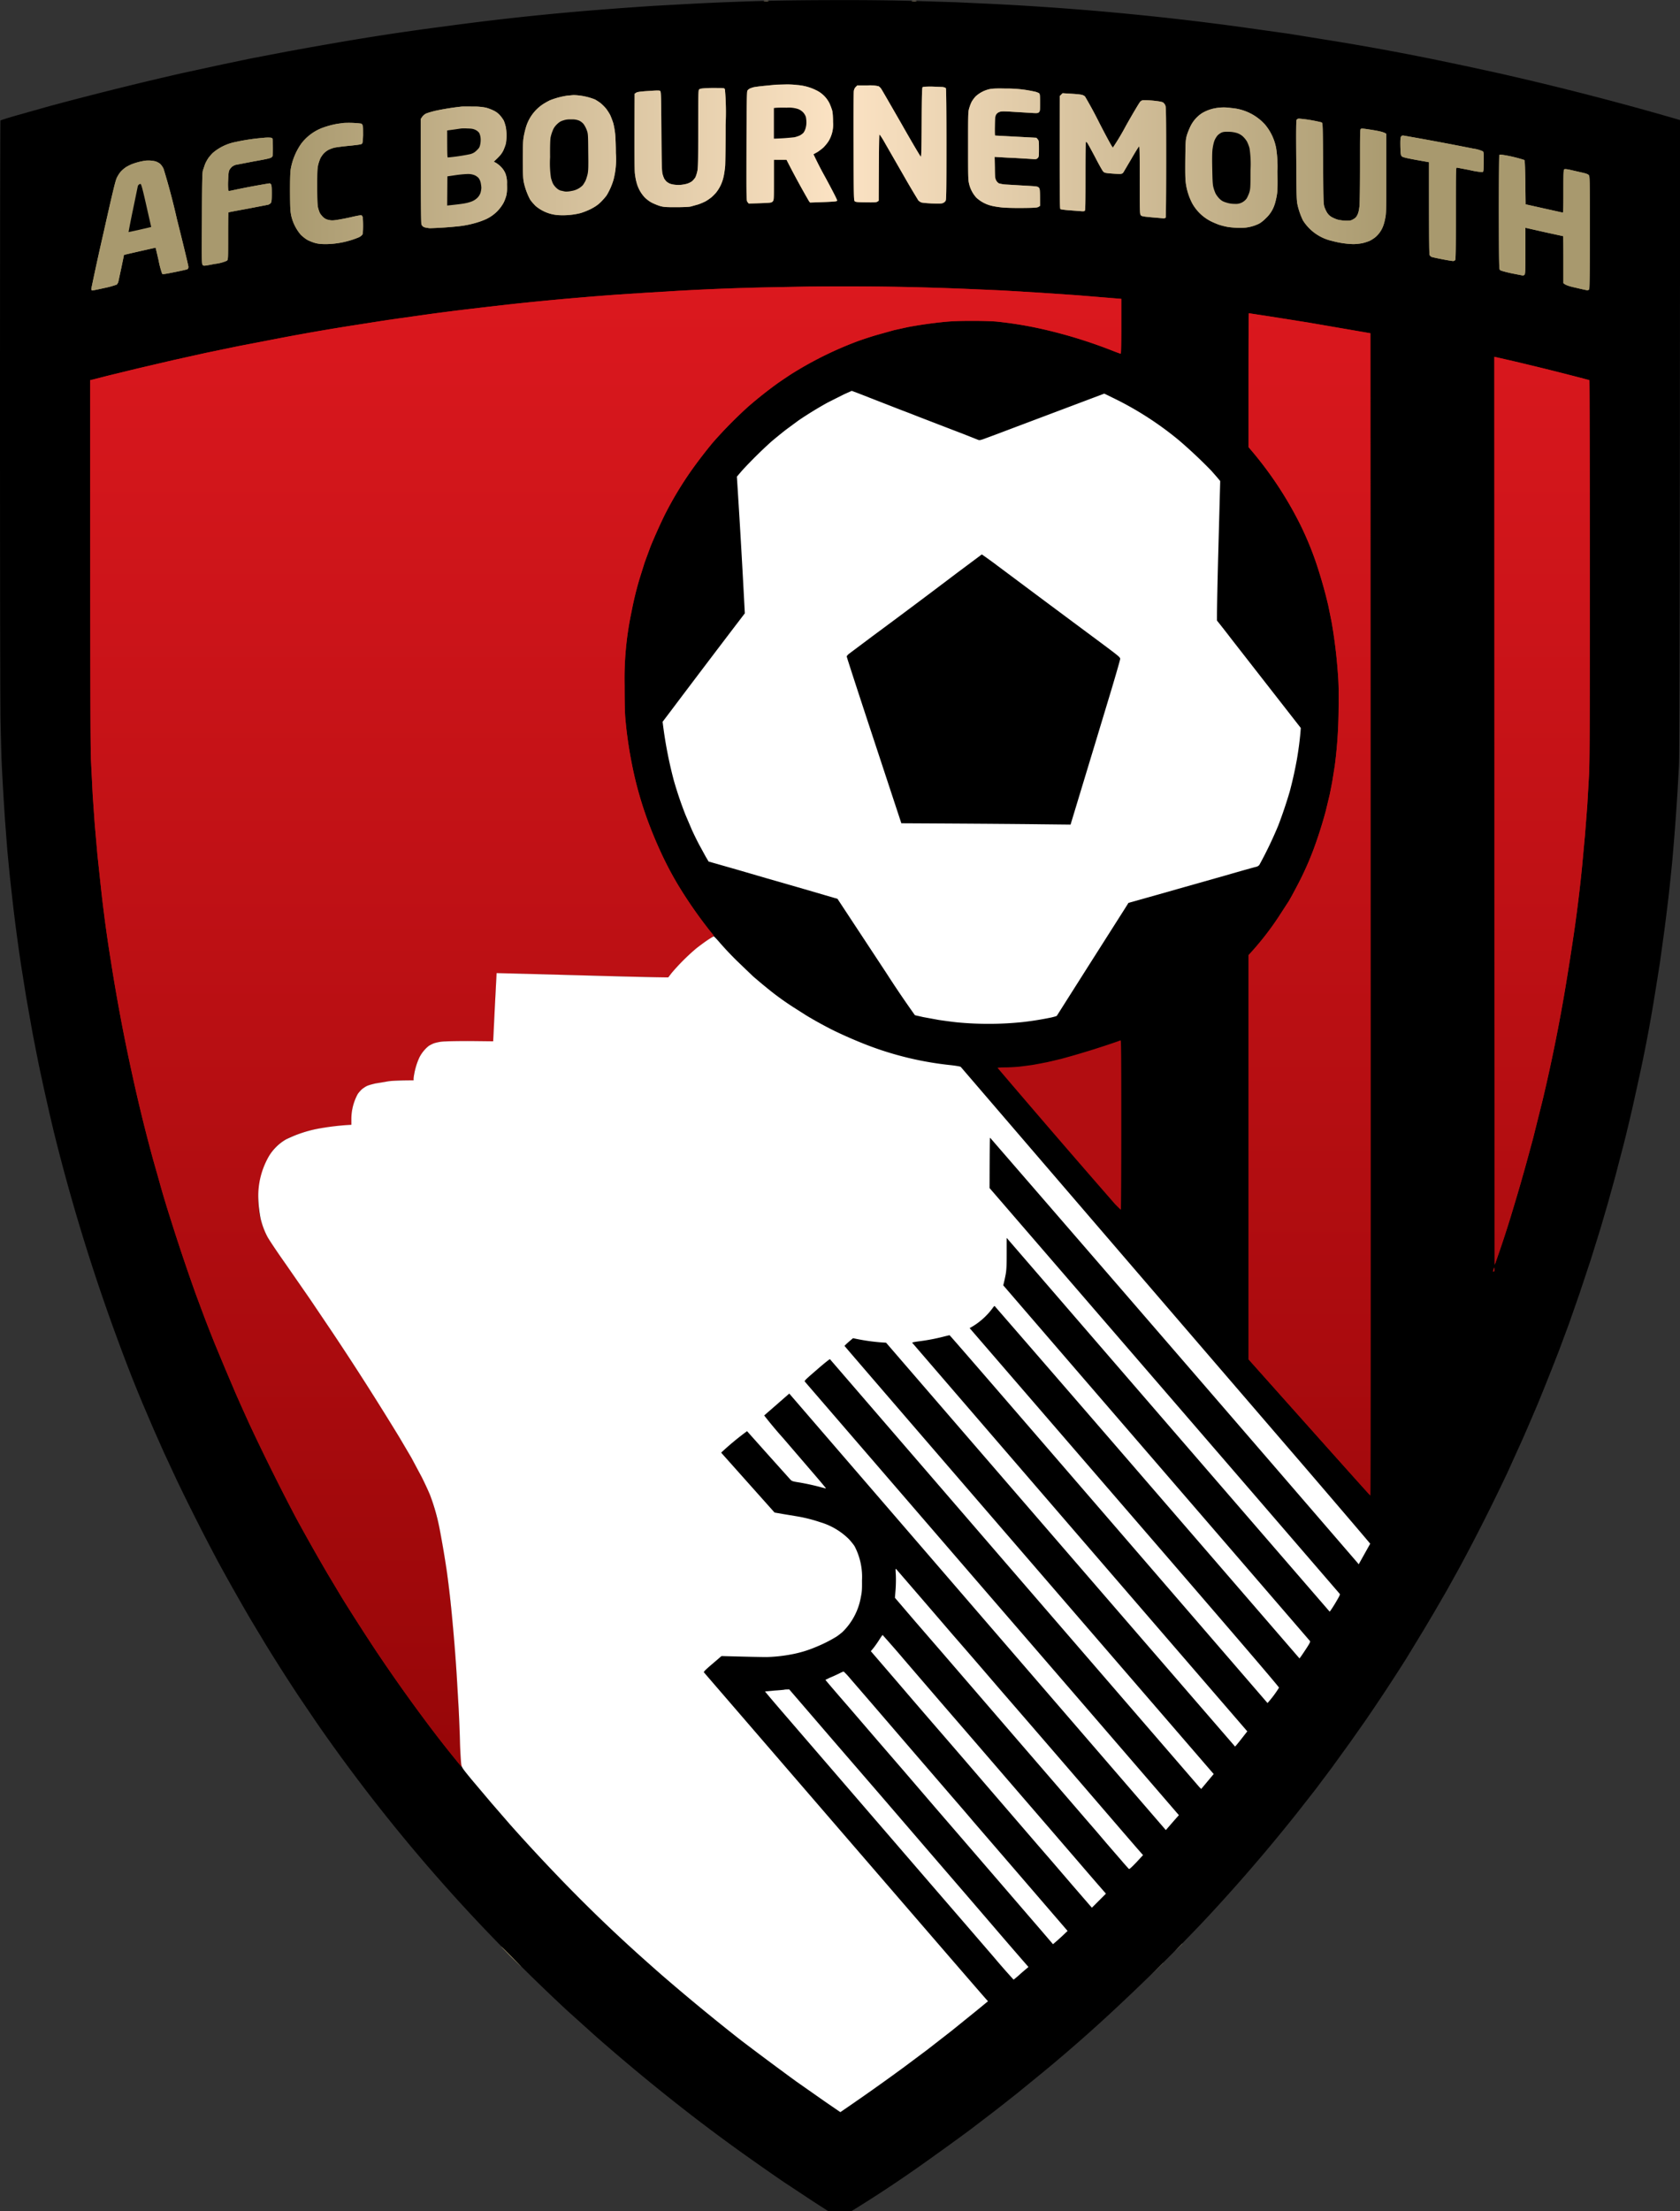 <svg xmlns="http://www.w3.org/2000/svg" viewBox="0 0 152 200">
  <rect x="0" y="0" width="152" height="200" fill="#333333" stroke="none"/>
  <defs>
    <linearGradient id="grd1" x1="25.21" x2="126.89" y1="13.17" y2="13.17" gradientUnits="userSpaceOnUse">
      <stop offset="0" stop-color="#a8996e"/>
      <stop offset=".5" stop-color="#fce3c4"/>
      <stop offset="1" stop-color="#a8996e"/>
    </linearGradient>
    <linearGradient id="grd2" x1="76" x2="76" y1="159.81" y2="25.9" gradientUnits="userSpaceOnUse">
      <stop offset="0" stop-color="#970608"/>
      <stop offset="1" stop-color="#db181e"/>
    </linearGradient>
  </defs>
  <style>
    .shp0{fill:#000}.shp1{fill:#a8996e}.shp3{fill:#b20d11}.shp5{fill:#fff}
  </style>
  <path d="M69.33.08a255.92 255.92 0 0 0-6.54.25l-3.65.2a348.14 348.14 0 0 0-7.15.54A244.92 244.92 0 0 0 40.13 2.4a224.76 224.76 0 0 0-9.25 1.39c-1.41.24-3.66.64-5 .89l-3.29.63-2.44.51-3.65.79A323.08 323.08 0 0 0 4.51 9.59l-2.91.82c-.84.24-1.54.46-1.56.49C.02 10.93 0 22.66 0 36.95c0 15.57.02 26.94.05 28.36.03 1.3.07 2.94.1 3.64a264.22 264.22 0 0 0 .31 5.31l.2 2.62.23 2.39.28 2.5a165.77 165.77 0 0 0 .76 5.67l.43 2.69.51 2.88c.15.84.43 2.23.6 3.1a232.93 232.93 0 0 0 1.4 6.26 176.41 176.41 0 0 0 5.97 19.32 131.82 131.82 0 0 0 2.06 5.24l.97 2.27.98 2.21 1.15 2.47a198.28 198.28 0 0 0 3.8 7.5 221.84 221.84 0 0 0 2.83 5.01l1.45 2.41a163.66 163.66 0 0 0 3.01 4.71l1.62 2.39a154.88 154.88 0 0 0 16.95 20.44 171.92 171.92 0 0 0 5.62 5.47l2.69 2.42a179.03 179.03 0 0 0 7.96 6.59 157.04 157.04 0 0 0 6.01 4.46c.85.6 2.18 1.53 2.96 2.06l2.74 1.81 1.32.85h2.05a117.19 117.19 0 0 0 5.91-3.88 272.34 272.34 0 0 0 4.87-3.51l2.2-1.68 2.01-1.58 2.28-1.86a141.4 141.4 0 0 0 6.84-6.01 179.87 179.87 0 0 0 7.81-7.75 158.35 158.35 0 0 0 8.55-9.92l1.55-1.98 1.47-1.96 1.62-2.24 1.45-2.06a180.9 180.9 0 0 0 3.65-5.54l1.29-2.12c.37-.6.92-1.54 1.24-2.08l1.12-1.93 1.27-2.29a179.85 179.85 0 0 0 4.26-8.45l1.38-3.05c.45-1.02 1.08-2.5 1.41-3.28a281.77 281.77 0 0 0 1.87-4.7l.89-2.39.96-2.75 1.03-3.1.88-2.83.67-2.29.63-2.28.78-2.98c.24-.94.63-2.57.87-3.64l.61-2.77a136.7 136.7 0 0 0 1.36-7.25l.43-2.69.38-2.75c.13-.95.31-2.43.41-3.28.1-.85.24-2.26.33-3.13a248.8 248.8 0 0 0 .48-6.31l.14-2.51c.04-.85.06-8.66.08-29.73l.02-28.59a278.85 278.85 0 0 0-16.46-4.25l-3.04-.66-2.44-.51a231.86 231.86 0 0 0-9.02-1.67l-4.46-.72-4.49-.63A261.28 261.28 0 0 0 89.26.33L86.44.2l-4-.12C80.74.03 78.13 0 75.65.01c-2.22 0-5.06.03-6.32.07Z" class="shp0"/>
  <path d="M69.13.09h.35c.12-.01.05-.02-.15-.02-.19 0-.28.01-.2.02Zm13.39 0h.35c.11-.01.04-.02-.15-.02-.2 0-.29.01-.2.02Zm-12.3 7.57-1.01.1c-.44.04-.89.1-1.02.13-.12.03-.29.09-.37.13a.7.7 0 0 0-.2.18c-.05.09-.07 1.22-.08 5.02-.01 4.89-.01 4.91.09 5.05l.11.14c2.02-.06 2.05-.06 2.16-.18.12-.12.12-.12.12-1.95v-1.83h1.14a76.94 76.94 0 0 0 2.03 3.74l.1.13c2.38-.08 2.43-.09 2.45-.19.01-.06-.46-.97-1.09-2.13a32.01 32.01 0 0 1-1.05-2.05l.36-.2c.17-.11.42-.3.55-.42.13-.13.33-.37.44-.54a2.88 2.88 0 0 0 .42-1.75c0-.45-.03-.85-.07-1.02a5.39 5.39 0 0 0-.24-.65 2.58 2.58 0 0 0-1.24-1.22 4.59 4.59 0 0 0-1.69-.46 7.53 7.53 0 0 0-1.09-.05l-.82.02Zm7.2.21a.64.64 0 0 0-.17.37c-.02.13-.03 2.4-.02 5.05.01 4.54.02 4.82.1 4.91.08.07.21.09 1.02.1.76.01.94 0 1.03-.06l.12-.08c.02-4.92.04-5.98.07-5.99.03-.01.28.37.54.84l1.69 2.94a73.94 73.94 0 0 0 1.29 2.18c.05.05.15.12.22.16.1.05.43.08.99.11.69.02.89.02 1.02-.04a.5.5 0 0 0 .24-.21c.06-.12.07-1.02.07-5.12 0-3.11-.02-5-.05-5.04-.02-.05-.16-.1-.29-.12l-1-.04c-.56 0-.78.02-.82.06-.05.05-.07.83-.08 3.17-.01 2.42-.03 3.11-.08 3.11-.03 0-.83-1.35-1.77-3.01-.95-1.65-1.76-3.06-1.82-3.14a.8.8 0 0 0-.23-.22 3.5 3.5 0 0 0-1.03-.07h-.9l-.14.14Zm-13.63.11c-.39.03-.49.05-.55.13-.06.09-.07.64-.07 3.56 0 2.9-.01 3.52-.08 3.82-.04.19-.12.44-.18.56a1.8 1.8 0 0 1-.32.36 1.6 1.6 0 0 1-.61.25c-.28.06-.52.08-.78.06a2.07 2.07 0 0 1-.59-.11 1.25 1.25 0 0 1-.32-.2 1.79 1.79 0 0 1-.2-.26 2.97 2.97 0 0 1-.15-.43c-.06-.23-.08-1.01-.1-3.84-.02-3-.03-3.58-.1-3.64-.06-.07-.19-.07-1.07-.01-.8.05-1.02.09-1.12.16l-.13.09c-.03 5.52-.01 6.87.02 7.19.03.26.09.62.14.78a3.12 3.12 0 0 0 .72 1.37c.18.19.43.38.65.5.19.1.53.24.75.31.37.1.51.11 1.44.11.67 0 1.15-.02 1.35-.06l.68-.19c.21-.07.51-.2.68-.29.16-.09.38-.25.5-.34.12-.1.31-.29.43-.43a3.45 3.45 0 0 0 .67-1.38c.06-.23.13-.7.16-1.04.02-.35.04-2.03.04-3.72a23.8 23.8 0 0 0-.06-3.2c-.06-.13-.07-.13-.69-.13-.35-.01-.85 0-1.11.02Zm25.75.08a2.77 2.77 0 0 0-1.27.66c-.13.14-.3.37-.37.51s-.17.41-.22.59c-.09.3-.09.56-.09 3.35 0 2.7 0 3.07.08 3.41a2.81 2.81 0 0 0 .67 1.3 3.07 3.07 0 0 0 1.37.73c.23.06.68.13 1.02.16.33.03 1.17.05 1.85.04 1.08-.01 1.26-.03 1.38-.1l.14-.09c0-1.49-.01-1.54-.11-1.65-.11-.11-.17-.12-1.28-.18l-1.68-.1a2.81 2.81 0 0 1-.66-.11.7.7 0 0 1-.25-.28c-.09-.18-.1-.32-.11-1.16l-.02-.95c.65.04 1.31.08 1.88.1l1.47.09c.4.03.44.02.54-.08.11-.1.12-.15.12-.85 0-.69-.01-.74-.12-.86l-.11-.13-3.74-.2c-.02 0-.03-.38-.02-.85.01-.69.03-.89.1-1.02.05-.1.16-.2.28-.25.16-.07.3-.08.9-.05l1.65.1c.92.06.95.06 1.06-.04.1-.1.1-.16.1-.87 0-.66-.01-.77-.09-.85a1.52 1.52 0 0 0-.47-.16 11.32 11.32 0 0 0-2.58-.26c-.79-.02-1.18 0-1.42.05Zm6.47.5-.13.13c-.01 9.17 0 10.17.06 10.22.03.03.38.08.82.11l1.04.08c.2.02.3.01.35-.04.05-.05.06-.68.06-3.13 0-1.68.01-3.07.03-3.09.03-.01.08.02.12.07.05.05.36.62.71 1.28.34.66.67 1.25.74 1.32.11.12.18.14.82.19.38.03.75.04.82.02a.31.31 0 0 0 .19-.13l.72-1.22c.35-.61.67-1.12.7-1.13.05-.01.06.62.06 3.05 0 2.87.01 3.07.09 3.17.08.1.19.12 1.03.2l1.06.09c.07-.01.15-.04.17-.07.02-.04.04-2.3.04-5.02 0-4.06-.01-4.97-.07-5.11a.69.69 0 0 0-.17-.25c-.06-.07-.27-.12-.7-.17a9.98 9.98 0 0 0-.93-.07c-.27-.01-.33.01-.47.13-.08.08-.66 1.05-1.28 2.15a21.93 21.93 0 0 1-1.2 2.01c-.05 0-.55-.92-1.23-2.24a38.4 38.4 0 0 0-1.29-2.38c-.11-.1-.22-.15-.44-.18-.17-.03-.6-.06-.95-.08l-.64-.04-.13.13Zm-44.68.09a7.03 7.03 0 0 0-1.57.42c-.19.09-.47.25-.61.34a3.8 3.8 0 0 0-1.59 2.19c-.05.18-.14.53-.18.79-.06.34-.08.84-.08 2 0 1.19.02 1.67.08 2.04a6.04 6.04 0 0 0 .59 1.63c.1.15.32.4.48.56a3.53 3.53 0 0 0 2.12.84 6.62 6.62 0 0 0 1.93-.18c.22-.06.64-.22.94-.37.37-.19.63-.36.88-.6.19-.18.44-.47.56-.63a6.06 6.06 0 0 0 .63-1.43 7.34 7.34 0 0 0 .21-2.41c0-.63-.03-1.4-.06-1.71a7.61 7.61 0 0 0-.17-.98 7.7 7.7 0 0 0-.28-.74 4.79 4.79 0 0 0-.37-.58 4.1 4.1 0 0 0-.51-.51 5.53 5.53 0 0 0-.49-.32 5.65 5.65 0 0 0-1.95-.4l-.56.05Zm-9.65 1a23.39 23.39 0 0 0-2.29.37c-.37.09-.77.21-.88.27-.11.06-.25.19-.32.29l-.12.18c0 7.7.02 9.42.06 9.52.03.11.11.2.21.25.09.05.34.09.55.11a34.22 34.22 0 0 0 2.56-.17 9.07 9.07 0 0 0 1.97-.43c.26-.09.55-.21.66-.27a3.48 3.48 0 0 0 1.47-1.41c.1-.18.21-.49.26-.68.06-.28.08-.51.06-1.02a2.36 2.36 0 0 0-.13-.94 1.8 1.8 0 0 0-.35-.56 2.39 2.39 0 0 0-.48-.41l-.23-.13c.58-.54.7-.7.86-1.01.1-.23.22-.54.24-.69a4.44 4.44 0 0 0-.02-1.45c-.05-.2-.13-.46-.19-.58a3.2 3.2 0 0 0-.35-.48 1.85 1.85 0 0 0-.58-.42 4.19 4.19 0 0 0-.66-.25 5.39 5.39 0 0 0-1.21-.1c-.51-.01-1-.01-1.09.01Zm68.26.14a3.55 3.55 0 0 0-1.21.46 3 3 0 0 0-1.04 1.21c-.11.23-.26.6-.32.82-.1.38-.11.56-.13 2.17-.01 1.43 0 1.84.07 2.26a5.52 5.52 0 0 0 .58 1.72 4 4 0 0 0 1.72 1.61c.19.09.49.22.69.29.19.06.56.16.81.2.25.04.73.08 1.06.08a3.72 3.72 0 0 0 1.68-.35c.2-.09.43-.27.71-.55a2.9 2.9 0 0 0 .78-1.27c.05-.14.13-.48.18-.76.07-.44.08-.76.06-2.17a11.03 11.03 0 0 0-.12-2.11 4.64 4.64 0 0 0-1.02-2.15 4.58 4.58 0 0 0-3.05-1.48 4.25 4.25 0 0 0-1.45.02Zm7.37 1.05c-.04.08-.05.94-.03 3.7.02 3.39.03 3.62.13 4.05a6.56 6.56 0 0 0 .48 1.35 4.2 4.2 0 0 0 2.63 1.85 8.19 8.19 0 0 0 1.92.29c.22 0 .58-.04.8-.08.22-.05.54-.15.71-.23.17-.09.44-.26.58-.4a2.48 2.48 0 0 0 .67-1.1c.05-.14.12-.45.16-.69.06-.34.07-1.17.07-3.95v-3.52c-.19-.15-.56-.24-1.23-.35-.81-.13-1.01-.15-1.08-.1-.07.06-.07.44-.07 3.27 0 1.76-.02 3.43-.05 3.71-.04.36-.09.59-.18.78-.1.2-.18.3-.37.4-.21.13-.28.14-.67.14-.24 0-.56-.05-.73-.09a2.75 2.75 0 0 1-.55-.23 1.2 1.2 0 0 1-.42-.39 2.6 2.6 0 0 1-.26-.56c-.08-.27-.09-.69-.11-3.92-.03-3.55-.03-3.63-.13-3.7a12.98 12.98 0 0 0-2.04-.34c-.11 0-.18.04-.23.11Zm-86.21.28-.53.07a7.84 7.84 0 0 0-1.47.4A4.34 4.34 0 0 0 27.25 13a5.75 5.75 0 0 0-.94 2.26c-.05.28-.07.84-.07 2.06.01 1.51.02 1.73.11 2.19a4.06 4.06 0 0 0 .86 1.72c.16.16.43.37.6.47.17.09.49.22.71.28.3.08.55.1.99.1a8 8 0 0 0 2.94-.61c.16-.07.3-.19.34-.26.04-.08.06-.37.06-.8 0-.37-.02-.73-.04-.79-.02-.06-.07-.13-.11-.15-.04-.02-.41.05-.81.14-.4.1-.99.21-1.29.26-.49.08-.6.08-.86.02a.95.95 0 0 1-.5-.25c-.11-.1-.24-.27-.3-.37a3.37 3.37 0 0 1-.17-.51c-.05-.25-.07-.68-.07-1.9 0-1.38.01-1.62.09-1.96.05-.21.15-.48.2-.59.06-.12.19-.3.28-.41.09-.1.28-.25.42-.33.13-.07.41-.18.6-.22.2-.04.81-.12 1.37-.17.77-.08 1.03-.12 1.09-.18.06-.06.08-.25.1-.76 0-.37 0-.74-.02-.83-.02-.1-.07-.19-.14-.23a8.95 8.95 0 0 0-1.59-.06Zm95.64 1.28c-.04.09-.05.39-.04.89.02.66.04.76.13.85.08.08.36.15 1.28.32l1.18.21c0 7.34.01 8.3.06 8.4.03.07.12.15.19.17.07.03.5.12.96.21.46.09.9.16.97.16.07 0 .15-.04.19-.09.05-.08.06-.98.06-4.23 0-3.9 0-4.13.09-4.13l1.15.22a7.3 7.3 0 0 0 1.17.19c.09-.04.1-.09.11-.91.01-.78 0-.89-.07-.97a3.11 3.11 0 0 0-.88-.25 255.62 255.62 0 0 0-6.32-1.18c-.14 0-.18.03-.23.14Zm-102.94.07a18.4 18.4 0 0 0-2.48.37 4.49 4.49 0 0 0-2.02.95c-.11.09-.3.31-.43.48-.12.17-.26.43-.32.58l-.19.56c-.06.24-.08.88-.09 4.38-.02 3.9-.02 4.1.07 4.18.09.09.13.09 1.08-.1a3.64 3.64 0 0 0 1.11-.29c.11-.11.11-.11.11-2.23 0-1.17.01-2.13.03-2.14.02-.02.79-.16 1.71-.33l1.87-.36c.1-.03.22-.11.26-.17.06-.09.08-.28.08-.87s-.02-.76-.08-.82c-.04-.04-.09-.08-.11-.08a66.66 66.66 0 0 0-3.25.61c-.44.1-.47.1-.5.01a6.5 6.5 0 0 1-.01-.87c.02-.58.05-.83.11-.94.04-.09.15-.22.23-.3.09-.07.25-.16.35-.18l1.66-.32c1.2-.21 1.49-.28 1.59-.37.11-.1.11-.14.11-.87 0-.42-.02-.79-.04-.82-.02-.03-.09-.07-.16-.08a3.45 3.45 0 0 0-.69.02Zm111.85 1.55c-.02.02-.04 2.35-.04 5.18.01 4.86.02 5.14.1 5.22.06.06.46.17 1.05.3l1.03.2c.03 0 .09-.03.14-.07.07-.07.08-.33.08-2.16V20.6l1.81.41 1.61.35c.01 0 .02.96.02 2.13v2.12c.2.18.51.28 1.15.42.5.12.95.22 1.01.22.06 0 .13-.03.17-.07.04-.05.06-1.22.06-5.15 0-5.03 0-5.09-.1-5.2-.08-.08-.24-.14-.6-.22l-1-.23c-.35-.08-.54-.1-.6-.07-.08.05-.09.2-.09 1.98 0 1.52-.01 1.94-.06 1.94l-1.71-.38-1.65-.37c-.04-3.62-.06-3.94-.12-4.01a12.38 12.38 0 0 0-2.07-.48c-.08 0-.17.01-.19.03Zm-122.49.51a5.82 5.82 0 0 0-1.18.3c-.19.07-.46.21-.6.3a2.8 2.8 0 0 0-.45.39c-.11.12-.28.38-.37.58-.13.29-.36 1.25-1.23 5.12a234.3 234.3 0 0 0-1.07 4.9c0 .07.03.14.07.15.03.01.53-.09 1.1-.22a7.58 7.58 0 0 0 1.13-.31.64.64 0 0 0 .14-.23l.28-1.3.24-1.16 1.43-.33 1.43-.32.27 1.15a8 8 0 0 0 .32 1.21c.05.06.24.03 1.14-.15.6-.12 1.12-.24 1.16-.27.04-.03.08-.12.08-.2 0-.09-.47-2.05-1.05-4.35a61.63 61.63 0 0 0-1.2-4.52 1.55 1.55 0 0 0-.32-.46 1.62 1.62 0 0 0-.39-.21 2.77 2.77 0 0 0-.93-.07Z" class="shp1"/>
  <path fill="url(#grd1)" d="M69.13.09h.35c.12-.01.05-.02-.15-.02-.19 0-.28.01-.2.02Zm13.39 0h.35c.11-.01.04-.02-.15-.02-.2 0-.29.01-.2.02Zm-12.3 7.57-1.01.1c-.44.04-.89.1-1.02.13-.12.03-.29.09-.37.13a.7.7 0 0 0-.2.18c-.05.09-.07 1.22-.08 5.02-.01 4.89-.01 4.91.09 5.05l.11.14c2.02-.06 2.05-.06 2.16-.18.12-.12.12-.12.12-1.95v-1.83h1.14a76.94 76.94 0 0 0 2.03 3.74l.1.13c2.38-.08 2.43-.09 2.45-.19.01-.06-.46-.97-1.09-2.13a32.01 32.01 0 0 1-1.05-2.05l.36-.2c.17-.11.42-.3.55-.42.13-.13.33-.37.44-.54a2.88 2.88 0 0 0 .42-1.75c0-.45-.03-.85-.07-1.02a5.39 5.39 0 0 0-.24-.65 2.58 2.58 0 0 0-1.24-1.22 4.59 4.59 0 0 0-1.69-.46 7.53 7.53 0 0 0-1.09-.05l-.82.02Zm7.2.21a.64.64 0 0 0-.17.37c-.02.13-.03 2.4-.02 5.05.01 4.54.02 4.82.1 4.91.08.07.21.09 1.02.1.76.01.94 0 1.03-.06l.12-.08c.02-4.92.04-5.98.07-5.99.03-.01.28.37.54.84l1.69 2.94a73.94 73.94 0 0 0 1.29 2.18c.05.05.15.12.22.16.1.05.43.08.99.11.69.02.89.02 1.02-.04a.5.5 0 0 0 .24-.21c.06-.12.07-1.02.07-5.12 0-3.11-.02-5-.05-5.04-.02-.05-.16-.1-.29-.12l-1-.04c-.56 0-.78.02-.82.06-.05.05-.07.83-.08 3.17-.01 2.42-.03 3.11-.08 3.11-.03 0-.83-1.35-1.77-3.01-.95-1.65-1.76-3.06-1.82-3.14a.8.8 0 0 0-.23-.22 3.5 3.5 0 0 0-1.03-.07h-.9l-.14.14Zm-13.63.11c-.39.03-.49.05-.55.13-.06.09-.07.64-.07 3.56 0 2.9-.01 3.52-.08 3.82-.04.19-.12.44-.18.56a1.8 1.8 0 0 1-.32.36 1.6 1.6 0 0 1-.61.25c-.28.06-.52.08-.78.06a2.07 2.07 0 0 1-.59-.11 1.25 1.25 0 0 1-.32-.2 1.79 1.79 0 0 1-.2-.26 2.97 2.97 0 0 1-.15-.43c-.06-.23-.08-1.01-.1-3.84-.02-3-.03-3.58-.1-3.64-.06-.07-.19-.07-1.07-.01-.8.05-1.02.09-1.12.16l-.13.09c-.03 5.52-.01 6.87.02 7.19.03.26.09.62.14.78a3.12 3.12 0 0 0 .72 1.37c.18.19.43.38.65.5.19.1.53.24.75.31.37.1.51.11 1.44.11.67 0 1.15-.02 1.35-.06l.68-.19c.21-.07.51-.2.68-.29.16-.09.38-.25.5-.34.12-.1.31-.29.43-.43a3.45 3.45 0 0 0 .67-1.38c.06-.23.13-.7.16-1.04.02-.35.04-2.03.04-3.72a23.8 23.8 0 0 0-.06-3.2c-.06-.13-.07-.13-.69-.13-.35-.01-.85 0-1.11.02Zm25.75.08a2.77 2.77 0 0 0-1.27.66c-.13.14-.3.37-.37.51s-.17.41-.22.59c-.09.3-.09.56-.09 3.35 0 2.7 0 3.07.08 3.41a2.81 2.81 0 0 0 .67 1.3 3.07 3.07 0 0 0 1.37.73c.23.06.68.13 1.02.16.33.03 1.17.05 1.85.04 1.08-.01 1.26-.03 1.38-.1l.14-.09c0-1.49-.01-1.54-.11-1.65-.11-.11-.17-.12-1.28-.18l-1.68-.1a2.81 2.81 0 0 1-.66-.11.7.7 0 0 1-.25-.28c-.09-.18-.1-.32-.11-1.16l-.02-.95c.65.04 1.31.08 1.88.1l1.47.09c.4.03.44.02.54-.08.11-.1.12-.15.12-.85 0-.69-.01-.74-.12-.86l-.11-.13-3.74-.2c-.02 0-.03-.38-.02-.85.01-.69.03-.89.1-1.02.05-.1.16-.2.28-.25.16-.07.3-.08.9-.05l1.65.1c.92.06.95.06 1.06-.04.1-.1.1-.16.1-.87 0-.66-.01-.77-.09-.85a1.52 1.52 0 0 0-.47-.16 11.32 11.32 0 0 0-2.58-.26c-.79-.02-1.18 0-1.42.05Zm6.47.5-.13.13c-.01 9.17 0 10.17.06 10.22.03.03.38.08.82.11l1.04.08c.2.02.3.01.35-.04.05-.05.06-.68.06-3.13 0-1.68.01-3.07.03-3.09.03-.01.08.02.12.07.05.05.36.62.71 1.28.34.66.67 1.25.74 1.32.11.12.18.14.82.19.38.03.75.04.82.02a.31.31 0 0 0 .19-.13l.72-1.22c.35-.61.67-1.12.7-1.13.05-.01.06.62.06 3.05 0 2.87.01 3.07.09 3.17.08.1.19.12 1.03.2l1.06.09c.07-.01.15-.04.17-.07.02-.04.04-2.3.04-5.02 0-4.06-.01-4.97-.07-5.11a.69.69 0 0 0-.17-.25c-.06-.07-.27-.12-.7-.17a9.98 9.98 0 0 0-.93-.07c-.27-.01-.33.01-.47.13-.08.08-.66 1.05-1.28 2.15a21.93 21.93 0 0 1-1.2 2.01c-.05 0-.55-.92-1.23-2.24a38.4 38.4 0 0 0-1.29-2.38c-.11-.1-.22-.15-.44-.18-.17-.03-.6-.06-.95-.08l-.64-.04-.13.13Zm-44.68.09a7.03 7.03 0 0 0-1.57.42c-.19.09-.47.25-.61.34a3.8 3.8 0 0 0-1.59 2.19c-.05.18-.14.53-.18.79-.06.34-.08.84-.08 2 0 1.19.02 1.67.08 2.04a6.04 6.04 0 0 0 .59 1.63c.1.15.32.4.48.56a3.53 3.53 0 0 0 2.12.84 6.62 6.62 0 0 0 1.93-.18c.22-.06.64-.22.94-.37.37-.19.63-.36.88-.6.19-.18.44-.47.56-.63a6.06 6.06 0 0 0 .63-1.43 7.34 7.34 0 0 0 .21-2.41c0-.63-.03-1.4-.06-1.71a7.61 7.61 0 0 0-.17-.98 7.7 7.7 0 0 0-.28-.74 4.79 4.79 0 0 0-.37-.58 4.1 4.1 0 0 0-.51-.51 5.53 5.53 0 0 0-.49-.32 5.65 5.65 0 0 0-1.95-.4l-.56.05Zm-9.65 1a23.39 23.39 0 0 0-2.29.37c-.37.09-.77.21-.88.27-.11.06-.25.19-.32.29l-.12.18c0 7.7.02 9.42.06 9.52.03.11.11.2.21.25.09.05.34.09.55.11a34.22 34.22 0 0 0 2.56-.17 9.07 9.07 0 0 0 1.97-.43c.26-.09.55-.21.66-.27a3.48 3.48 0 0 0 1.47-1.41c.1-.18.21-.49.26-.68.06-.28.08-.51.06-1.02a2.36 2.36 0 0 0-.13-.94 1.8 1.8 0 0 0-.35-.56 2.39 2.39 0 0 0-.48-.41l-.23-.13c.58-.54.7-.7.86-1.01.1-.23.22-.54.24-.69a4.44 4.44 0 0 0-.02-1.45c-.05-.2-.13-.46-.19-.58a3.2 3.2 0 0 0-.35-.48 1.85 1.85 0 0 0-.58-.42 4.19 4.19 0 0 0-.66-.25 5.39 5.39 0 0 0-1.21-.1c-.51-.01-1-.01-1.09.01Zm68.26.14a3.55 3.55 0 0 0-1.21.46 3 3 0 0 0-1.04 1.21c-.11.23-.26.6-.32.82-.1.38-.11.56-.13 2.17-.01 1.43 0 1.84.07 2.26a5.52 5.52 0 0 0 .58 1.72 4 4 0 0 0 1.72 1.61c.19.09.49.22.69.29.19.06.56.16.81.2.25.04.73.08 1.06.08a3.72 3.72 0 0 0 1.68-.35c.2-.09.43-.27.71-.55a2.9 2.9 0 0 0 .78-1.27c.05-.14.13-.48.18-.76.07-.44.08-.76.06-2.17a11.03 11.03 0 0 0-.12-2.11 4.64 4.64 0 0 0-1.02-2.15 4.58 4.58 0 0 0-3.05-1.48 4.25 4.25 0 0 0-1.45.02Zm7.37 1.05c-.04.08-.05.94-.03 3.7.02 3.39.03 3.62.13 4.05a6.56 6.56 0 0 0 .48 1.35 4.2 4.2 0 0 0 2.63 1.85 8.19 8.19 0 0 0 1.92.29c.22 0 .58-.04.8-.08.22-.05.54-.15.71-.23.17-.09.44-.26.58-.4a2.48 2.48 0 0 0 .67-1.1c.05-.14.12-.45.16-.69.06-.34.07-1.17.07-3.95v-3.52c-.19-.15-.56-.24-1.23-.35-.81-.13-1.01-.15-1.08-.1-.07.06-.07.44-.07 3.27 0 1.76-.02 3.43-.05 3.71-.04.36-.09.59-.18.78-.1.2-.18.3-.37.4-.21.13-.28.14-.67.14-.24 0-.56-.05-.73-.09a2.75 2.75 0 0 1-.55-.23 1.2 1.2 0 0 1-.42-.39 2.6 2.6 0 0 1-.26-.56c-.08-.27-.09-.69-.11-3.92-.03-3.55-.03-3.63-.13-3.7a12.98 12.98 0 0 0-2.04-.34c-.11 0-.18.04-.23.11Zm-86.21.28-.53.07a7.84 7.84 0 0 0-1.47.4A4.34 4.34 0 0 0 27.25 13a5.75 5.75 0 0 0-.94 2.26c-.05.28-.07.84-.07 2.06.01 1.51.02 1.73.11 2.19a4.06 4.06 0 0 0 .86 1.72c.16.16.43.37.6.47.17.09.49.22.71.28.3.08.55.1.99.1a8 8 0 0 0 2.94-.61c.16-.07.3-.19.34-.26.04-.08.06-.37.06-.8 0-.37-.02-.73-.04-.79-.02-.06-.07-.13-.11-.15-.04-.02-.41.05-.81.14-.4.1-.99.21-1.29.26-.49.08-.6.08-.86.02a.95.95 0 0 1-.5-.25c-.11-.1-.24-.27-.3-.37a3.37 3.37 0 0 1-.17-.51c-.05-.25-.07-.68-.07-1.9 0-1.38.01-1.62.09-1.96.05-.21.15-.48.2-.59.06-.12.19-.3.28-.41.09-.1.28-.25.42-.33.13-.07.41-.18.6-.22.2-.04.81-.12 1.37-.17.77-.08 1.03-.12 1.09-.18.06-.06.08-.25.1-.76 0-.37 0-.74-.02-.83-.02-.1-.07-.19-.14-.23a8.95 8.95 0 0 0-1.59-.06Zm95.64 1.28c-.04.09-.05.39-.04.89.02.66.04.76.13.85.08.08.36.15 1.28.32l1.18.21c0 7.34.01 8.3.06 8.4.03.07.12.15.19.17.07.03.5.12.96.21.46.09.9.16.97.16.07 0 .15-.04.19-.09.05-.08.06-.98.06-4.23 0-3.9 0-4.13.09-4.13l1.15.22a7.3 7.3 0 0 0 1.17.19c.09-.04.1-.09.11-.91.01-.78 0-.89-.07-.97a3.11 3.11 0 0 0-.88-.25 255.62 255.62 0 0 0-6.32-1.18c-.14 0-.18.03-.23.14Zm-102.94.07a18.4 18.4 0 0 0-2.48.37 4.49 4.49 0 0 0-2.02.95c-.11.09-.3.31-.43.48-.12.17-.26.43-.32.58l-.19.56c-.06.24-.08.88-.09 4.38-.02 3.9-.02 4.1.07 4.18.09.09.13.09 1.08-.1a3.64 3.64 0 0 0 1.11-.29c.11-.11.11-.11.11-2.23 0-1.17.01-2.13.03-2.14.02-.02.79-.16 1.71-.33l1.87-.36c.1-.03.22-.11.26-.17.06-.09.08-.28.08-.87s-.02-.76-.08-.82c-.04-.04-.09-.08-.11-.08a66.66 66.66 0 0 0-3.25.61c-.44.1-.47.1-.5.01a6.5 6.5 0 0 1-.01-.87c.02-.58.05-.83.11-.94.04-.09.15-.22.23-.3.09-.07.25-.16.35-.18l1.66-.32c1.2-.21 1.49-.28 1.59-.37.11-.1.11-.14.11-.87 0-.42-.02-.79-.04-.82-.02-.03-.09-.07-.16-.08a3.45 3.45 0 0 0-.69.02Zm111.85 1.55c-.02.02-.04 2.35-.04 5.18.01 4.86.02 5.14.1 5.22.06.06.46.17 1.05.3l1.03.2c.03 0 .09-.03.14-.07.07-.07.08-.33.08-2.16V20.6l1.81.41 1.61.35c.01 0 .02.96.02 2.13v2.12c.2.18.51.28 1.15.42.5.12.95.22 1.01.22.06 0 .13-.03.17-.07.04-.05.06-1.22.06-5.15 0-5.03 0-5.09-.1-5.2-.08-.08-.24-.14-.6-.22l-1-.23c-.35-.08-.54-.1-.6-.07-.08.05-.09.2-.09 1.98 0 1.52-.01 1.94-.06 1.94l-1.71-.38-1.65-.37c-.04-3.62-.06-3.94-.12-4.01a12.38 12.38 0 0 0-2.07-.48c-.08 0-.17.01-.19.03Zm-122.49.51a5.82 5.82 0 0 0-1.18.3c-.19.07-.46.21-.6.3a2.8 2.8 0 0 0-.45.39c-.11.12-.28.38-.37.58-.13.29-.36 1.25-1.23 5.12a234.3 234.3 0 0 0-1.07 4.9c0 .07.03.14.07.15.03.01.53-.09 1.1-.22a7.58 7.58 0 0 0 1.13-.31.64.64 0 0 0 .14-.23l.28-1.3.24-1.16 1.43-.33 1.43-.32.27 1.15a8 8 0 0 0 .32 1.21c.05.06.24.03 1.14-.15.6-.12 1.12-.24 1.16-.27.04-.03.08-.12.08-.2 0-.09-.47-2.05-1.05-4.35a61.63 61.63 0 0 0-1.2-4.52 1.55 1.55 0 0 0-.32-.46 1.62 1.62 0 0 0-.39-.21 2.77 2.77 0 0 0-.93-.07Z"/>
  <path d="m41.3 15.83-.82.12-.02 2.64c.96-.1 1.42-.16 1.65-.21.22-.04.52-.13.66-.2.14-.06.34-.2.44-.31.12-.12.22-.29.27-.45.04-.14.07-.34.07-.44 0-.11-.03-.31-.06-.46a1.16 1.16 0 0 0-.19-.42 1.17 1.17 0 0 0-.33-.24 1.54 1.54 0 0 0-.53-.12c-.18-.01-.7.03-1.14.09Zm-28.75.88c-.05.05-.08.1-.08.12l-.43 2.09a77.75 77.75 0 0 0-.41 2.07l1.02-.22 1.03-.24-.44-1.94c-.34-1.51-.46-1.93-.52-1.95-.05-.01-.12.02-.17.07ZM41.73 11.62l-.54.08-.59.08-.14.02c0 2.16.01 2.44.06 2.44a17.21 17.21 0 0 0 2.03-.3c.27-.08.4-.16.59-.35.21-.2.26-.28.31-.54.04-.18.05-.43.03-.59a1.39 1.39 0 0 0-.12-.43.9.9 0 0 0-.34-.28c-.21-.1-.35-.12-.74-.13a4.6 4.6 0 0 0-.55 0Zm68.82.36c-.11.04-.28.16-.38.26-.1.11-.23.32-.29.48-.06.15-.13.46-.16.68-.05.28-.06.87-.04 1.83.02 1.12.04 1.49.11 1.73.04.17.13.41.19.54.06.12.22.34.35.47.2.19.32.26.62.35.24.08.5.12.77.12a1.2 1.2 0 0 0 1.05-.46c.08-.11.19-.36.26-.56.1-.34.11-.44.11-2.01a9.4 9.4 0 0 0-.09-2.01 3.42 3.42 0 0 0-.23-.6 2.26 2.26 0 0 0-.37-.46 1.56 1.56 0 0 0-.51-.3 2.7 2.7 0 0 0-.73-.12c-.32-.01-.52 0-.66.06ZM70.23 9.75l-.21.02v2.77a21.2 21.2 0 0 0 1.87-.13c.16-.04.37-.11.47-.16.11-.05.25-.16.32-.23.07-.08.16-.26.2-.4a2 2 0 0 0 .08-.56c0-.16-.03-.39-.05-.49a1.22 1.22 0 0 0-.24-.4c-.12-.13-.3-.25-.47-.31a2.66 2.66 0 0 0-1.02-.12c-.4-.01-.83 0-.95.01ZM50.97 10.89c-.25.07-.38.16-.59.36-.19.19-.3.36-.38.58a3.5 3.5 0 0 0-.18.58c-.04.18-.06.82-.05 1.81a9 9 0 0 0 .08 1.87c.05.18.13.43.19.53.05.1.18.27.29.37.1.1.27.21.37.24l.41.09c.13.02.38 0 .6-.05a1.79 1.79 0 0 0 1.01-.51c.07-.08.17-.26.24-.38.06-.13.15-.4.2-.61.07-.33.08-.63.06-2.04-.01-1.61-.02-1.66-.14-1.98a2.38 2.38 0 0 0-.28-.53c-.08-.1-.25-.24-.38-.3a1.55 1.55 0 0 0-.68-.12c-.34-.01-.54.01-.77.09Z" class="shp0"/>
  <path d="m73.06 25.92-3.68.07a226.17 226.17 0 0 0-8.34.33l-2.63.16-2.34.15a286.93 286.93 0 0 0-9.17.81 517.55 517.55 0 0 0-5.53.64c-.88.11-2.34.3-3.24.43l-3.05.43-2.81.44a203.14 203.14 0 0 0-6.62 1.14l-4.1.79-2.94.61-2.97.66-3.17.74-2.71.66-1.41.36-.19.04c0 30.18.02 33.12.08 34.57l.15 3 .18 2.57.25 2.85.31 2.89a127.42 127.42 0 0 0 .89 6.59 169.64 169.64 0 0 0 1.97 10.45 150.52 150.52 0 0 0 1.85 7.53l.57 2.01c.16.59.4 1.41.53 1.83.12.42.48 1.54.78 2.49a178.1 178.1 0 0 0 2.04 6.01l.72 1.93c.24.64.68 1.75.97 2.47l.94 2.26.89 2.09c.26.61.84 1.89 1.27 2.84a200.64 200.64 0 0 0 4.25 8.55 191.22 191.22 0 0 0 2.8 4.96l1.34 2.24a204.33 204.33 0 0 0 3.1 4.83 150.26 150.26 0 0 0 4.92 6.92 101.3 101.3 0 0 0 2.81 3.55 24.62 24.62 0 0 1-.14-2.1l-.13-3.16-.18-3.07-.2-2.85a160.61 160.61 0 0 0-.69-6.49 85.08 85.08 0 0 0-.66-3.89 28.11 28.11 0 0 0-.84-2.98c-.14-.36-.49-1.11-.77-1.67l-.94-1.76-1.06-1.8-1.39-2.29a429.22 429.22 0 0 0-4.65-7.18l-2.07-3.07-2.26-3.26a38.06 38.06 0 0 1-1.61-2.41 6.94 6.94 0 0 1-.81-3.5 9.32 9.32 0 0 1 .47-2.71 7.17 7.17 0 0 1 .86-1.59 4.3 4.3 0 0 1 1.99-1.35 11.41 11.41 0 0 1 2.39-.65 50.26 50.26 0 0 1 2.27-.27l.44-.03c0-.73.04-1.15.08-1.4a4.74 4.74 0 0 1 .49-1.37c.09-.14.27-.34.39-.45.13-.1.33-.24.45-.29.11-.06.47-.16.78-.23l1.19-.2c.35-.04.99-.08 1.44-.08h.81c0-.27.03-.52.07-.72a6.1 6.1 0 0 1 .46-1.36 3.21 3.21 0 0 1 .85-1.04c.12-.07.34-.19.49-.24.2-.08.5-.12 1.02-.16.4-.02 1.54-.04 2.52-.03l1.79.02.15-3.08.16-3.09 7.14.19 7.76.2h.63a16.55 16.55 0 0 1 3.61-3.41l.52-.35a40.28 40.28 0 0 1-3.2-4.53 30.6 30.6 0 0 1-1.55-2.92 38.04 38.04 0 0 1-1.06-2.5 33.53 33.53 0 0 1-1.43-4.73 39.93 39.93 0 0 1-.61-3.48c-.06-.43-.13-1.15-.17-1.6-.04-.5-.06-1.62-.06-2.88a29.11 29.11 0 0 1 .63-6.68 30.57 30.57 0 0 1 .71-2.93l.48-1.53.53-1.44a51.58 51.58 0 0 1 1.27-2.83 32.39 32.39 0 0 1 2.53-4.19 44.94 44.94 0 0 1 1.83-2.37 39.87 39.87 0 0 1 3.2-3.25 38.34 38.34 0 0 1 2.73-2.16c.44-.3 1.07-.73 1.42-.94a32.78 32.78 0 0 1 5.76-2.82c.44-.16 1.23-.42 1.75-.57l1.54-.43 1.27-.28a39.55 39.55 0 0 1 3.32-.47c.62-.06 1.37-.09 2.49-.09.93 0 1.87.03 2.25.07a35.19 35.19 0 0 1 4.16.69 43.75 43.75 0 0 1 6.4 1.99c.31.12.59.22.62.22.03 0 .05-.86.05-2.48v-2.48l-4.03-.33-3.24-.22-3.48-.21-2.73-.12a270.17 270.17 0 0 0-14.91-.23Zm39.9 8.46v6.06a33.37 33.37 0 0 1 4.69 7.02 28.78 28.78 0 0 1 1.71 4.32 41.46 41.46 0 0 1 .82 3l.3 1.48a46.09 46.09 0 0 1 .57 4.68c.07.9.08 1.58.06 3.25a41.55 41.55 0 0 1-.34 5.04l-.21 1.32c-.05.32-.17.9-.25 1.3l-.36 1.5a39.64 39.64 0 0 1-1.09 3.43 28.02 28.02 0 0 1-1.47 3.28c-.27.52-.62 1.17-.79 1.45l-.96 1.48a26.53 26.53 0 0 1-2.29 2.97l-.39.43v36.55c8.51 9.54 10.99 12.31 11.02 12.31.02 0 .03-23.65.02-52.56l-.01-52.55-5.63-.97-3.66-.58-1.71-.26c-.02 0-.03 2.73-.03 6.05Zm22.25 38.96c0 22.6.02 41.07.03 41.05a96.93 96.93 0 0 0 1.45-4.37c.33-1.08.81-2.69 1.06-3.59.26-.89.68-2.45.95-3.45l.86-3.44a154.48 154.48 0 0 0 1.99-9.74 248.5 248.5 0 0 0 .94-6 134.02 134.02 0 0 0 .64-5.32l.27-2.92.21-2.7.15-2.62c.07-1.24.08-3.84.08-18.64 0-9.45-.02-17.2-.04-17.22a251.37 251.37 0 0 0-7.19-1.79l-1.41-.32.01 41.07Z" class="shp3"/>
  <path fill="url(#grd2)" d="m73.06 25.92-3.68.07a226.17 226.17 0 0 0-8.34.33l-2.63.16-2.34.15a286.93 286.93 0 0 0-9.17.81 517.55 517.55 0 0 0-5.53.64c-.88.11-2.34.3-3.24.43l-3.05.43-2.81.44a203.14 203.14 0 0 0-6.62 1.14l-4.1.79-2.94.61-2.97.66-3.17.74-2.71.66-1.41.36-.19.04c0 30.18.02 33.12.08 34.57l.15 3 .18 2.57.25 2.85.31 2.89a127.42 127.42 0 0 0 .89 6.59 169.64 169.64 0 0 0 1.97 10.45 150.52 150.52 0 0 0 1.85 7.53l.57 2.01c.16.59.4 1.41.53 1.83.12.42.48 1.54.78 2.49a178.1 178.1 0 0 0 2.04 6.01l.72 1.93c.24.64.68 1.75.97 2.47l.94 2.26.89 2.09c.26.61.84 1.89 1.27 2.84a200.64 200.64 0 0 0 4.25 8.55 191.22 191.22 0 0 0 2.8 4.96l1.34 2.24a204.33 204.33 0 0 0 3.1 4.83 150.26 150.26 0 0 0 4.92 6.92 101.3 101.3 0 0 0 2.81 3.55 24.62 24.62 0 0 1-.14-2.1l-.13-3.16-.18-3.07-.2-2.85a160.61 160.61 0 0 0-.69-6.49 85.08 85.08 0 0 0-.66-3.89 28.11 28.11 0 0 0-.84-2.98c-.14-.36-.49-1.11-.77-1.67l-.94-1.76-1.06-1.8-1.39-2.29a429.22 429.22 0 0 0-4.65-7.18l-2.07-3.07-2.26-3.26a38.06 38.06 0 0 1-1.61-2.41 6.94 6.94 0 0 1-.81-3.5 9.32 9.32 0 0 1 .47-2.71 7.17 7.17 0 0 1 .86-1.59 4.3 4.3 0 0 1 1.99-1.35 11.41 11.41 0 0 1 2.39-.65 50.26 50.26 0 0 1 2.27-.27l.44-.03c0-.73.04-1.15.08-1.4a4.74 4.74 0 0 1 .49-1.37c.09-.14.27-.34.39-.45.13-.1.33-.24.45-.29.11-.06.47-.16.78-.23l1.19-.2c.35-.04.99-.08 1.44-.08h.81c0-.27.03-.52.07-.72a6.1 6.1 0 0 1 .46-1.36 3.21 3.21 0 0 1 .85-1.04c.12-.07.34-.19.49-.24.2-.08.5-.12 1.02-.16.4-.02 1.54-.04 2.52-.03l1.79.02.15-3.08.16-3.09 7.14.19 7.76.2h.63a16.55 16.55 0 0 1 3.61-3.41l.52-.35a40.28 40.28 0 0 1-3.2-4.53 30.6 30.6 0 0 1-1.55-2.92 38.04 38.04 0 0 1-1.06-2.5 33.53 33.53 0 0 1-1.43-4.73 39.93 39.93 0 0 1-.61-3.48c-.06-.43-.13-1.15-.17-1.6-.04-.5-.06-1.62-.06-2.88a29.11 29.11 0 0 1 .63-6.68 30.57 30.57 0 0 1 .71-2.93l.48-1.53.53-1.44a51.58 51.58 0 0 1 1.27-2.83 32.39 32.39 0 0 1 2.53-4.19 44.94 44.94 0 0 1 1.83-2.37 39.87 39.87 0 0 1 3.2-3.25 38.34 38.34 0 0 1 2.73-2.16c.44-.3 1.07-.73 1.42-.94a32.78 32.78 0 0 1 5.76-2.82c.44-.16 1.23-.42 1.75-.57l1.54-.43 1.27-.28a39.55 39.55 0 0 1 3.32-.47c.62-.06 1.37-.09 2.49-.09.93 0 1.87.03 2.25.07a35.19 35.19 0 0 1 4.16.69 43.75 43.75 0 0 1 6.4 1.99c.31.12.59.22.62.22.03 0 .05-.86.05-2.48v-2.48l-4.03-.33-3.24-.22-3.48-.21-2.73-.12a270.17 270.17 0 0 0-14.91-.23Zm39.9 8.46v6.06a33.37 33.37 0 0 1 4.69 7.02 28.78 28.78 0 0 1 1.71 4.32 41.46 41.46 0 0 1 .82 3l.3 1.48a46.09 46.09 0 0 1 .57 4.68c.07.9.08 1.58.06 3.25a41.55 41.55 0 0 1-.34 5.04l-.21 1.32c-.05.32-.17.9-.25 1.3l-.36 1.5a39.64 39.64 0 0 1-1.09 3.43 28.02 28.02 0 0 1-1.47 3.28c-.27.52-.62 1.17-.79 1.45l-.96 1.48a26.53 26.53 0 0 1-2.29 2.97l-.39.43v36.55c8.51 9.54 10.99 12.31 11.02 12.31.02 0 .03-23.65.02-52.56l-.01-52.55-5.63-.97-3.66-.58-1.71-.26c-.02 0-.03 2.73-.03 6.05Zm22.25 38.96c0 22.6.02 41.07.03 41.05a96.93 96.93 0 0 0 1.45-4.37c.33-1.08.81-2.69 1.06-3.59.26-.89.68-2.45.95-3.45l.86-3.44a154.48 154.48 0 0 0 1.99-9.74 248.5 248.5 0 0 0 .94-6 134.02 134.02 0 0 0 .64-5.32l.27-2.92.21-2.7.15-2.62c.07-1.24.08-3.84.08-18.64 0-9.45-.02-17.2-.04-17.22a251.37 251.37 0 0 0-7.19-1.79l-1.41-.32.01 41.07Z"/>
  <path d="m76.35 35.67-1.47.74a34.76 34.76 0 0 0-2.61 1.6l-1.14.84c-.35.27-.94.75-1.32 1.07a40.3 40.3 0 0 0-2.68 2.65l-.46.54a949.62 949.62 0 0 1 .69 11.82l.03.54a1590.74 1590.74 0 0 0-6.78 8.94l-.66.87a38.69 38.69 0 0 0 1.01 5.29 33.97 33.97 0 0 0 1.06 3.13l.59 1.38c.17.37.46.97.65 1.32l.59 1.08.26.44 2.56.73 2.64.77 3.37.97 2.84.83.25.07L80.19 88a94.19 94.19 0 0 0 2.59 3.82l.75.17 1.42.26c.42.06 1.18.17 1.7.22a29.79 29.79 0 0 0 5.88-.03 28.4 28.4 0 0 0 2.61-.42c.25-.06.47-.12.48-.15l2.91-4.59 3.23-5.08.34-.54 2.6-.73 2.43-.69 3.78-1.07c1.45-.42 2.7-.77 2.78-.78a.56.56 0 0 0 .25-.16 36.31 36.31 0 0 0 1.71-3.56 41.54 41.54 0 0 0 1.04-3.08 36 36 0 0 0 .65-2.92 30.7 30.7 0 0 0 .32-2.42l.03-.41-3.59-4.6-2.66-3.41a91 91 0 0 0-1.33-1.7c-.02-.03.02-2.61.12-6.33l.17-6.29c-.18-.23-.49-.58-.8-.93a43.6 43.6 0 0 0-2.9-2.73 29.51 29.51 0 0 0-6.01-3.87l-.78-.38-5.28 1.99-2.68 1.01-1.96.74-.76.28c-.47.18-.6.21-.71.17l-1.26-.5-2.11-.81-2.1-.81a65.9 65.9 0 0 0-1.45-.56l-1.9-.74-2.1-.82-.54-.2-.71.32Z" class="shp5"/>
  <path d="m88.65 50.28-2.08 1.55a762.88 762.88 0 0 1-7.63 5.71l-2.11 1.58c-.13.1-.22.21-.22.26 0 .06 1.11 3.47 2.47 7.59l2.47 7.49c7.59.04 11.03.07 12.55.09l2.76.03 2.34-7.72 1.36-4.5c.43-1.44.79-2.69.79-2.77 0-.14-.13-.25-1.66-1.39l-4.91-3.65-4.57-3.41a36.8 36.8 0 0 0-1.37-.99c-.02.01-.11.06-.19.13Z" class="shp0"/>
  <path d="M63.98 85.05c-.29.2-.75.54-1.01.75a18.9 18.9 0 0 0-2.21 2.21l-.3.39c-.98 0-4.47-.09-8.39-.2l-7.14-.19-.16 3.09-.15 3.08-1.79-.02c-.98-.01-2.12.01-2.52.03a3.8 3.8 0 0 0-1.02.16c-.15.05-.37.17-.49.24a3.21 3.21 0 0 0-.85 1.04 6.1 6.1 0 0 0-.53 1.9v.18c-1.26 0-1.9.04-2.25.08l-1.19.2c-.31.07-.67.17-.78.23-.12.05-.32.19-.45.29-.12.11-.3.31-.39.45a4.74 4.74 0 0 0-.57 2.3v.47a24.26 24.26 0 0 0-2.71.3 11.41 11.41 0 0 0-3.2 1.02 4.3 4.3 0 0 0-1.68 1.76 7.17 7.17 0 0 0-.83 3.52 10.97 10.97 0 0 0 .21 1.88 6.94 6.94 0 0 0 .6 1.62c.13.25.85 1.34 1.61 2.41l2.26 3.26 2.07 3.07a270.34 270.34 0 0 1 6.04 9.47l1.06 1.8.94 1.76c.28.56.63 1.31.77 1.67a19.1 19.1 0 0 1 .84 2.98 92.22 92.22 0 0 1 .66 3.89 96.28 96.28 0 0 1 .48 4.2 160.61 160.61 0 0 1 .41 5.14l.18 3.07c.04.81.1 2.22.12 3.13.03.91.09 1.78.12 1.93.05.26.14.38.92 1.33l1.8 2.13 1.7 1.96a163.05 163.05 0 0 0 4.11 4.45 138.38 138.38 0 0 0 7.83 7.58c.55.49 1.49 1.33 2.11 1.86a194.82 194.82 0 0 0 6.84 5.62 321.38 321.38 0 0 0 4.97 3.7l2.61 1.83 1.4.96a195.96 195.96 0 0 0 5.8-4.1l2.1-1.57 2.16-1.68 2.24-1.81 1.06-.87c-.23-.23-5.99-6.91-12.96-14.98L63.7 151.27c-.06-.06.04-.17.75-.78l.83-.71c2.55.07 3.66.09 4.1.09a13.93 13.93 0 0 0 2.56-.31 10.4 10.4 0 0 0 1.83-.58 12.72 12.72 0 0 0 1.9-.95c.17-.11.42-.31.56-.43a5.8 5.8 0 0 0 1.66-3.17c.09-.43.11-.66.1-1.5a5.97 5.97 0 0 0-.68-3.1c-.1-.15-.33-.44-.52-.64a6.2 6.2 0 0 0-2.59-1.52 13.82 13.82 0 0 0-2.05-.52l-1.33-.22-.74-.13-4.73-5.3-.1-.12a25.76 25.76 0 0 1 2.34-1.94l1.92 2.15 2.02 2.25c.12.12.21.15.79.24a21.6 21.6 0 0 1 2.07.46c.19.05.34.09.34.07 0-.01-.46-.57-1.03-1.23l-2.81-3.27a38.06 38.06 0 0 1-1.75-2.09l1.16-1.01 1.11-.97 17.16 19.89 16.91 19.59.72-.83.46-.52a23040 23040 0 0 0-18.31-21.21l-15.53-18c-.06-.08.05-.18 1.09-1.08.63-.55 1.17-.98 1.18-.95l16.65 19.29 16.78 19.42.16.16 1.13-1.35c-25.89-29.98-33.4-38.7-33.4-38.72 0-.02.17-.18.38-.37l.39-.33a18.4 18.4 0 0 0 2.41.37l.58.04a38593.95 38593.95 0 0 0 31.57 36.52c.03 0 .28-.31.58-.69l.53-.68a41039.93 41039.93 0 0 1-30.32-35.15c-.01-.03.31-.09.72-.14a18.13 18.13 0 0 0 2.28-.45l.38-.09c.29.29 6.75 7.77 14.55 16.8l14.22 16.47a9.83 9.83 0 0 0 1.04-1.39c.02-.05-3.25-3.87-10.25-11.98l-14.01-16.22-3.73-4.32a6.36 6.36 0 0 0 2.05-1.77c.09-.13.18-.24.21-.23a7617 7617 0 0 1 13.8 15.93l13.78 15.94c.02 0 .25-.33.52-.74.41-.62.48-.76.43-.83l-7.39-8.57-13.85-16.05-6.51-7.55c.1-.39.17-.72.22-.99.07-.39.09-.76.09-1.89v-1.41a46235.29 46235.29 0 0 0 29.22 33.8c.02.01.25-.33.51-.76.39-.66.45-.78.4-.85l-7.9-9.16-15.81-18.31-7.97-9.23c.01-3.53.02-4.55.05-4.55a19874.5 19874.5 0 0 1 33.23 38.43l.12.15 1.04-1.86c.01-.01-2.56-3.02-5.71-6.69A38810.4 38810.4 0 0 1 86.93 96.5c-.03-.04-.37-.1-.87-.16a29.58 29.58 0 0 1-7.58-1.81 42.24 42.24 0 0 1-3.04-1.32 37.75 37.75 0 0 1-2.46-1.35l-1.21-.77a25.67 25.67 0 0 1-2.51-1.84c-.35-.28-.85-.71-1.12-.94l-1.49-1.43a29.79 29.79 0 0 1-1.5-1.59c-.28-.33-.54-.6-.57-.6-.04 0-.3.16-.6.36Z" class="shp5"/>
  <path d="M101.15 94.18a76.92 76.92 0 0 1-5.07 1.57l-1.3.31-1.21.23c-.34.06-.93.13-1.32.18-.39.04-1 .07-1.36.07-.35 0-.64.02-.63.05a1290.49 1290.49 0 0 0 10.61 12.3c.28.29.52.52.54.52.02 0 .04-3.44.04-7.66 0-6.09-.01-7.65-.06-7.65-.04 0-.14.04-.24.08Zm33.97 20.63-.05.18c0 .01.03.02.07.02.06 0 .08-.06.08-.18 0-.1-.01-.18-.02-.18-.02 0-.05.07-.08.16Z" class="shp3"/>
  <path d="M81.05 142.42c.02.33.01.92-.02 1.34l-.06.75 1.72 2.01 2.46 2.84 3.27 3.79 3.26 3.78 3.93 4.55 2.62 3.04.97 1.12.98 1.15 1.3 1.5c.33.39.64.73.67.75.04.02.28-.2.67-.61l.6-.65c-.33-.36-1.05-1.2-1.82-2.09l-3.22-3.74a4092.64 4092.64 0 0 0-8.06-9.33 870.66 870.66 0 0 0-4.26-4.93 2344.92 2344.92 0 0 0-4.98-5.78c-.06-.06-.06 0-.03.51Zm-1.5 5.89c-.15.24-.39.58-.52.74l-.24.29 2.23 2.59a998.45 998.45 0 0 0 4.55 5.28l1.95 2.26 1.59 1.85 2.3 2.67 2.43 2.82 1.3 1.5 1.95 2.27 1.55 1.79.15.17 1.27-1.27a437.74 437.74 0 0 1-2.69-3.11l-1.32-1.53-1.49-1.73-2.28-2.64-1.75-2.03-2.31-2.68-3.12-3.61-3.26-3.79a106.27 106.27 0 0 0-1.98-2.27c-.02-.01-.16.19-.31.43Zm-3.65 3.06c-.21.1-.57.27-.8.36l-.42.2c0 .02.94 1.12 2.09 2.44l2.65 3.08 2.42 2.8 2.8 3.26 2.41 2.79 3.58 4.15 2.3 2.67 1.26 1.46 1.08 1.26c.29-.24.59-.51.85-.75l.47-.45-5.1-5.92-3.4-3.94c-.69-.82-1.77-2.06-2.38-2.77l-3.25-3.77-3.57-4.15-1.97-2.28a6.03 6.03 0 0 0-.59-.63c-.03 0-.22.08-.43.19Zm-4.92 1.45c-.02.01-.41.05-.89.08l-.87.08c-.01.01.64.78 1.44 1.71l3.57 4.14 4.89 5.67 5.09 5.9 3.12 3.61 2.58 2.99a63.95 63.95 0 0 0 1.79 2.04c.03 0 .27-.2.54-.44a20 20 0 0 1 .66-.57l.15-.13a489.34 489.34 0 0 1-3.01-3.48l-2.45-2.85-3.38-3.92-4.38-5.09-4.39-5.08-2.66-3.09-1.37-1.59c-.32 0-.42.01-.43.02Z" class="shp5"/>
  <path d="m106.62 176.13-.33.35.69-.68-.02-.01-.34.34Zm-60.41.83.94.91c.02 0-.38-.41-.87-.91-.5-.51-.92-.92-.94-.92-.02 0 .37.41.87.92Zm58.51 1.08-.51.52 1.04-1.03-.01-.01-.52.52Z" class="shp1"/>
</svg>